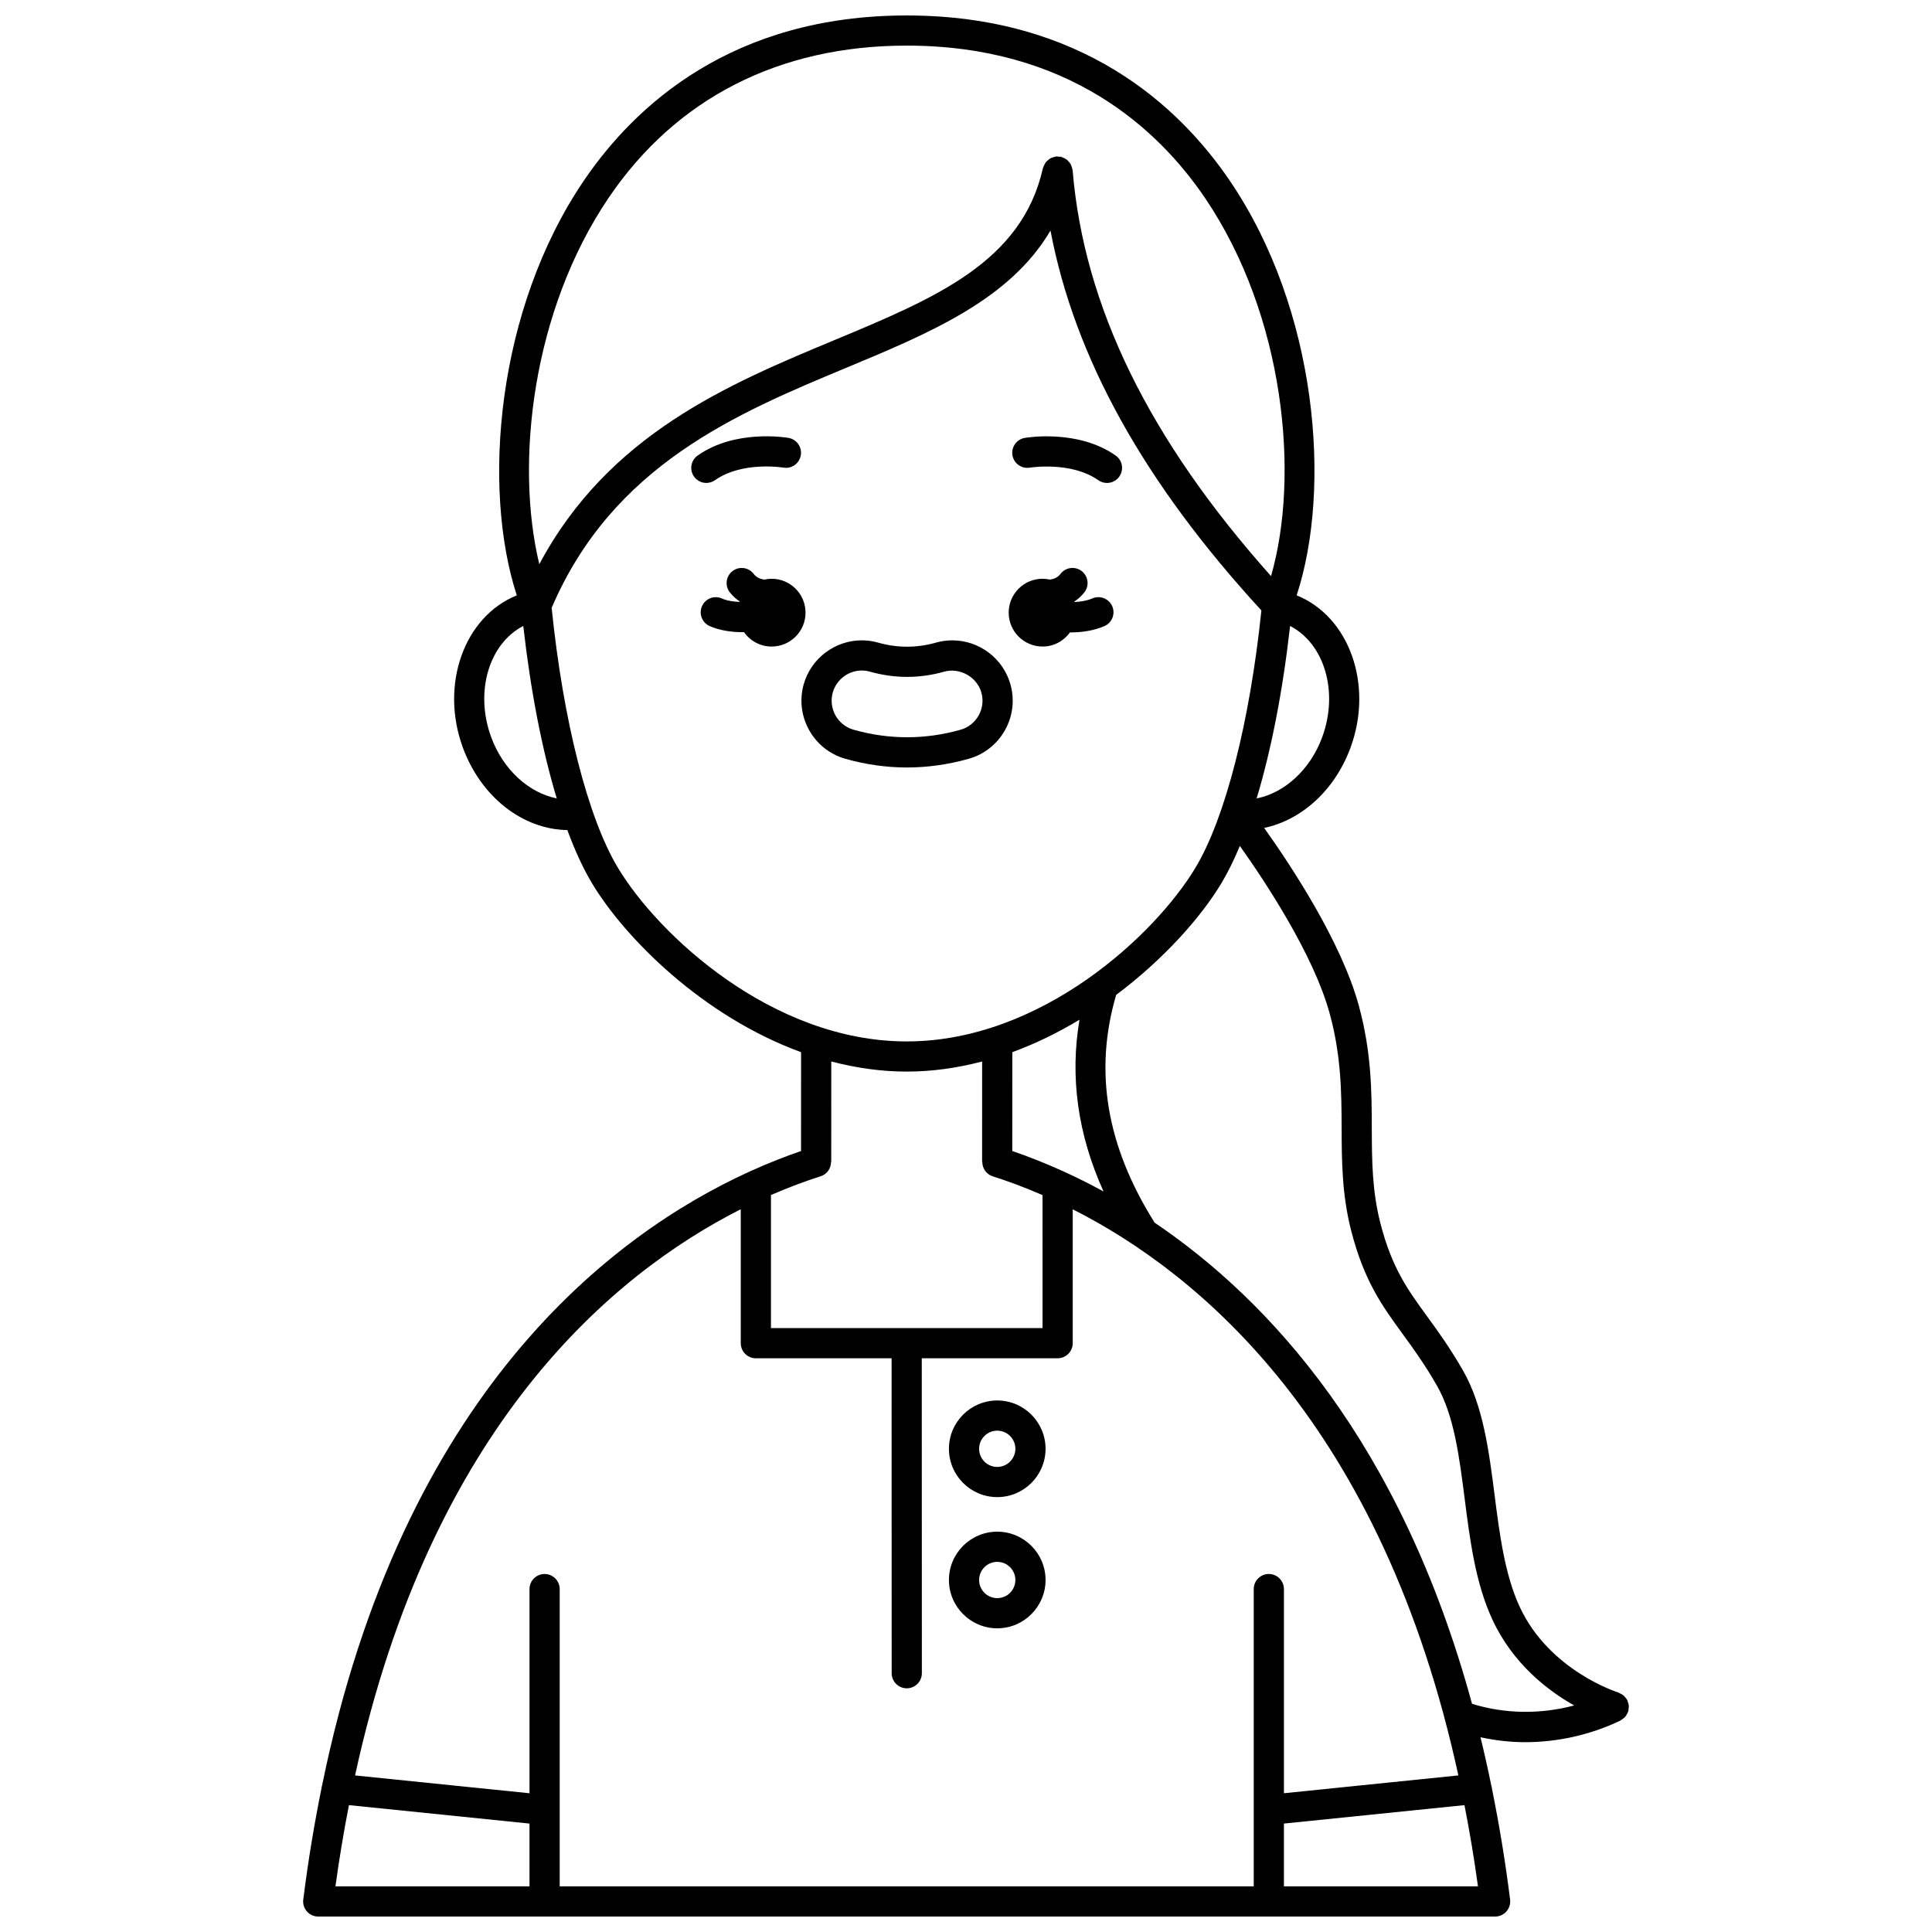 <?xml version="1.0" encoding="UTF-8"?>
<!-- Uploaded to: ICON Repo, www.iconrepo.com, Generator: ICON Repo Mixer Tools -->
<svg width="800px" height="800px" version="1.1" viewBox="144 144 512 512" xmlns="http://www.w3.org/2000/svg">
 <defs>
  <clipPath id="a">
   <path d="m224 148.09h352v503.81h-352z"/>
  </clipPath>
 </defs>
 <path d="m416.94 267.93c0.105-0.02 10.938-1.73 18.121 3.328 0.699 0.496 1.504 0.73 2.301 0.73 1.254 0 2.496-0.586 3.269-1.695 1.273-1.805 0.84-4.297-0.969-5.57-9.973-7.023-23.523-4.766-24.094-4.672-2.176 0.379-3.633 2.449-3.254 4.625s2.43 3.621 4.625 3.254z"/>
 <path d="m333.49 271.25c7.234-5.094 18.004-3.34 18.109-3.328 2.191 0.383 4.238-1.082 4.617-3.25 0.379-2.176-1.078-4.246-3.25-4.625-0.574-0.102-14.102-2.359-24.078 4.672-1.809 1.273-2.238 3.766-0.969 5.57 0.781 1.109 2.016 1.695 3.269 1.695 0.797 0 1.602-0.238 2.301-0.734z"/>
 <path d="m400.74 345.08c8.484-2.406 13.43-11.254 11.035-19.715-1.926-6.871-8.262-11.664-15.402-11.664-1.477 0-2.938 0.203-4.348 0.605-5.094 1.434-10.215 1.434-15.258 0.008-1.422-0.406-2.902-0.617-4.387-0.617-7.121 0-13.449 4.785-15.387 11.641-2.398 8.484 2.547 17.34 11.027 19.746 5.398 1.531 10.898 2.309 16.359 2.309 5.461-0.008 10.965-0.785 16.359-2.312zm-30.531-7.695c-4.238-1.203-6.715-5.629-5.512-9.871 0.969-3.426 4.129-5.82 7.688-5.82 0.738 0 1.477 0.105 2.195 0.312 6.484 1.832 13.105 1.836 19.629-0.004 4.098-1.164 8.703 1.387 9.867 5.535 1.199 4.231-1.281 8.652-5.519 9.852-9.375 2.656-18.977 2.652-28.348-0.004z"/>
 <path d="m408.28 575.52c7.062 0 12.805-5.746 12.805-12.805 0-7.059-5.746-12.805-12.805-12.805s-12.805 5.746-12.805 12.805c0 7.059 5.746 12.805 12.805 12.805zm0-17.609c2.652 0 4.805 2.156 4.805 4.805 0 2.652-2.156 4.805-4.805 4.805-2.652 0-4.805-2.156-4.805-4.805 0-2.648 2.152-4.805 4.805-4.805z"/>
 <path d="m408.28 540.75c7.062 0 12.805-5.746 12.805-12.805 0-7.059-5.746-12.805-12.805-12.805-7.059 0.004-12.805 5.746-12.805 12.805 0 7.062 5.746 12.805 12.805 12.805zm0-17.609c2.652 0 4.805 2.156 4.805 4.805 0 2.652-2.156 4.805-4.805 4.805-2.652 0.004-4.805-2.152-4.805-4.805 0-2.648 2.152-4.805 4.805-4.805z"/>
 <g clip-path="url(#a)">
  <path d="m575.47 597.61c0.012-0.035 0.039-0.062 0.051-0.105 0.062-0.211 0.031-0.426 0.059-0.637 0.035-0.27 0.098-0.523 0.074-0.797-0.023-0.355-0.141-0.684-0.258-1.016-0.047-0.137-0.039-0.281-0.105-0.414-0.012-0.02-0.031-0.031-0.039-0.055-0.184-0.367-0.449-0.684-0.734-0.98-0.074-0.074-0.125-0.18-0.203-0.25-0.258-0.223-0.57-0.367-0.883-0.523-0.156-0.074-0.293-0.191-0.461-0.246-0.043-0.016-0.07-0.047-0.117-0.062-0.18-0.055-18.25-5.738-26.113-22.688-3.965-8.543-5.332-19.25-6.656-29.602-1.484-11.613-3.019-23.617-8.297-32.895-3.414-5.992-6.664-10.469-9.535-14.414-5.25-7.215-9.391-12.91-12.426-24.73-2.227-8.66-2.254-16.695-2.289-25.199-0.035-9.91-0.074-20.152-3.438-32.484-4.633-16.992-18.043-37.227-25.09-47.105 9.91-2.074 18.734-9.973 22.895-21.289 6.113-16.625-0.293-34.688-14.277-40.348 9.316-28.406 5.531-75.523-17.609-109.72-13.578-20.047-39.461-43.953-85.738-43.953-46.16 0-72.008 23.809-85.562 43.781-23.188 34.168-27.043 81.387-17.766 109.9-13.996 5.652-20.41 23.723-14.289 40.352 4.82 13.117 15.902 21.676 27.68 21.844 2.023 5.457 4.211 10.215 6.539 14.094 8.668 14.445 29.27 35.227 55.406 44.77l-0.008 26.195c-3.973 1.355-8.469 3.102-13.348 5.309-0.145 0.051-0.273 0.121-0.406 0.188-35.844 16.34-91.863 58.172-113.2 162.75-0.023 0.125-0.098 0.223-0.109 0.348-0.004 0.035 0.012 0.07 0.012 0.109-1.902 9.395-3.559 19.242-4.867 29.676-0.145 1.141 0.211 2.281 0.973 3.144 0.762 0.855 1.855 1.348 3 1.348h311.88c1.148 0 2.238-0.492 3-1.352 0.758-0.859 1.113-2.004 0.973-3.144-1.305-10.438-2.957-20.277-4.867-29.672-0.004-0.039 0.016-0.07 0.012-0.113-0.012-0.129-0.082-0.227-0.109-0.352-0.898-4.406-1.859-8.691-2.879-12.879 3.879 0.832 7.84 1.301 11.832 1.301 8.59 0 17.258-1.918 25.23-5.719 0.109-0.051 0.172-0.148 0.277-0.203 0.262-0.152 0.492-0.328 0.711-0.535 0.137-0.129 0.277-0.246 0.391-0.395 0.195-0.242 0.344-0.523 0.48-0.816 0.062-0.141 0.152-0.27 0.199-0.414zm-81.074-258.25c-3.184 8.664-10.035 14.789-17.379 16.234 3.856-12.75 6.914-28.359 8.871-45.703 9.074 4.668 12.934 17.43 8.508 29.469zm-189.06-143c17.883-26.348 45.18-40.273 78.945-40.273 42.77 0 66.621 21.992 79.105 40.445 21.066 31.141 25.125 73.492 17.453 100.14-32.352-36.254-49.594-71.496-52.582-107.56-0.004-0.066-0.043-0.121-0.051-0.188-0.035-0.281-0.137-0.527-0.227-0.789-0.082-0.234-0.145-0.477-0.27-0.688-0.121-0.203-0.281-0.363-0.434-0.543-0.184-0.215-0.352-0.438-0.574-0.609-0.164-0.129-0.355-0.203-0.539-0.305-0.277-0.152-0.543-0.297-0.852-0.379-0.055-0.016-0.102-0.055-0.16-0.07-0.195-0.043-0.383 0-0.578-0.012-0.211-0.016-0.406-0.094-0.625-0.07-0.062 0.004-0.117 0.043-0.18 0.051-0.293 0.035-0.551 0.141-0.82 0.234-0.223 0.078-0.449 0.137-0.652 0.258-0.227 0.133-0.406 0.312-0.605 0.484-0.191 0.168-0.391 0.316-0.543 0.516-0.148 0.188-0.238 0.41-0.352 0.629-0.133 0.25-0.266 0.488-0.34 0.766-0.016 0.062-0.062 0.109-0.074 0.176-5.574 24.875-28.566 34.445-55.188 45.531-28.242 11.754-59.914 25.016-78.273 59.422-6.477-26.855-1.891-67.242 18.414-97.16zm-31.168 143c-4.426-12.039-0.566-24.801 8.504-29.473 1.961 17.336 5.019 32.945 8.867 45.695-7.344-1.453-14.184-7.559-17.371-16.223zm33.57 34.586c-7.957-13.262-14.496-38.953-17.543-68.855 16.176-37.812 49.031-51.527 78.059-63.617 22.195-9.242 43.387-18.082 54.133-36.371 6.414 33.762 24.828 66.855 55.895 100.67-3.074 29.609-9.57 55.008-17.465 68.172-10.676 17.805-40.895 46.043-76.535 46.043-35.637 0-65.859-28.238-76.543-46.043zm118.33 80.598c-0.141-0.07-0.277-0.141-0.426-0.195-4.891-2.211-9.395-3.961-13.379-5.32l0.012-26.195c6.289-2.297 12.25-5.254 17.809-8.605-2.59 15.168-0.477 30.402 6.363 45.516-3.606-1.969-7.074-3.691-10.379-5.199zm-41.785-26.559c6.887 0 13.566-0.996 19.992-2.68l-0.008 26.605h0.055c0 1.695 1.031 3.269 2.731 3.816 3.84 1.219 8.316 2.856 13.227 4.988l0.004 35.242h-71.973v-35.262c4.894-2.125 9.355-3.758 13.188-4.973 1.699-0.539 2.731-2.113 2.731-3.812h0.055l0.008-26.609c6.422 1.684 13.109 2.684 19.992 2.684zm-43.973 36.473v35.5c0 2.207 1.793 4 4 4h35.969l0.023 83.461c0 2.207 1.793 4 4 4s4-1.793 4-4l-0.023-83.461h36.004c2.207 0 4-1.793 4-4v-35.484c33.758 17.086 82.035 57.262 102.2 150.03l-46.23 4.723v-54.105c0-2.207-1.793-4-4-4-2.207 0-4 1.793-4 4v78.781h-183.93v-78.777c0-2.207-1.793-4-4-4s-4 1.793-4 4v54.105l-46.227-4.723c20.168-92.809 68.461-132.98 102.22-150.05zm-103.84 157.92 47.852 4.887v16.637h-51.426c1.02-7.481 2.234-14.613 3.574-21.523zm247.78 21.523v-16.637l47.852-4.887c1.34 6.914 2.559 14.047 3.574 21.523zm49.852-48.371c-18.871-69.277-53.848-107.06-84.121-127.52-12.789-20.363-16.113-40.129-10.188-60.352 12.773-9.559 22.582-20.754 27.891-29.594 1.707-2.848 3.34-6.164 4.891-9.883 6.762 9.516 19.555 28.84 23.812 44.438 3.082 11.312 3.121 21.02 3.16 30.41 0.031 8.621 0.062 17.535 2.539 27.156 3.414 13.297 8.184 19.852 13.707 27.441 2.883 3.961 5.863 8.062 9.051 13.664 4.5 7.906 5.867 18.613 7.316 29.957 1.402 10.953 2.848 22.281 7.332 31.953 5.445 11.738 14.684 18.816 21.68 22.766-8.973 2.391-18.406 2.246-27.07-0.434z"/>
 </g>
 <path d="m420.29 315.34c3.008 0 5.648-1.492 7.281-3.758 0.082 0 0.164 0.012 0.25 0.012 2.941 0 6.059-0.473 8.84-1.664 2.031-0.867 2.973-3.219 2.102-5.25-0.871-2.027-3.219-2.969-5.25-2.102-1.469 0.629-3.129 0.891-4.738 0.969-0.016-0.043-0.023-0.09-0.039-0.133 0.98-0.684 1.891-1.469 2.66-2.469 1.344-1.75 1.012-4.262-0.738-5.606-1.75-1.34-4.262-1.016-5.606 0.738-0.758 0.988-1.754 1.375-2.824 1.52-0.625-0.137-1.273-0.219-1.934-0.219-4.957 0-8.98 4.023-8.98 8.98s4.016 8.98 8.977 8.98z"/>
 <path d="m348.49 297.38c-0.664 0-1.309 0.082-1.93 0.219-1.066-0.145-2.07-0.527-2.832-1.52-1.344-1.754-3.859-2.078-5.606-0.734-1.75 1.344-2.078 3.856-0.734 5.606 0.766 0.996 1.676 1.781 2.66 2.461-0.012 0.031-0.02 0.066-0.031 0.102-1.691-0.059-3.383-0.32-4.695-0.906-2.016-0.902-4.383 0.004-5.281 2.019-0.898 2.016 0.004 4.383 2.019 5.281 2.594 1.16 5.723 1.625 8.742 1.625 0.121 0 0.234-0.016 0.355-0.02 1.625 2.312 4.297 3.828 7.336 3.828 4.957 0 8.98-4.023 8.98-8.98-0.004-4.969-4.027-8.98-8.984-8.98z"/>
</svg>